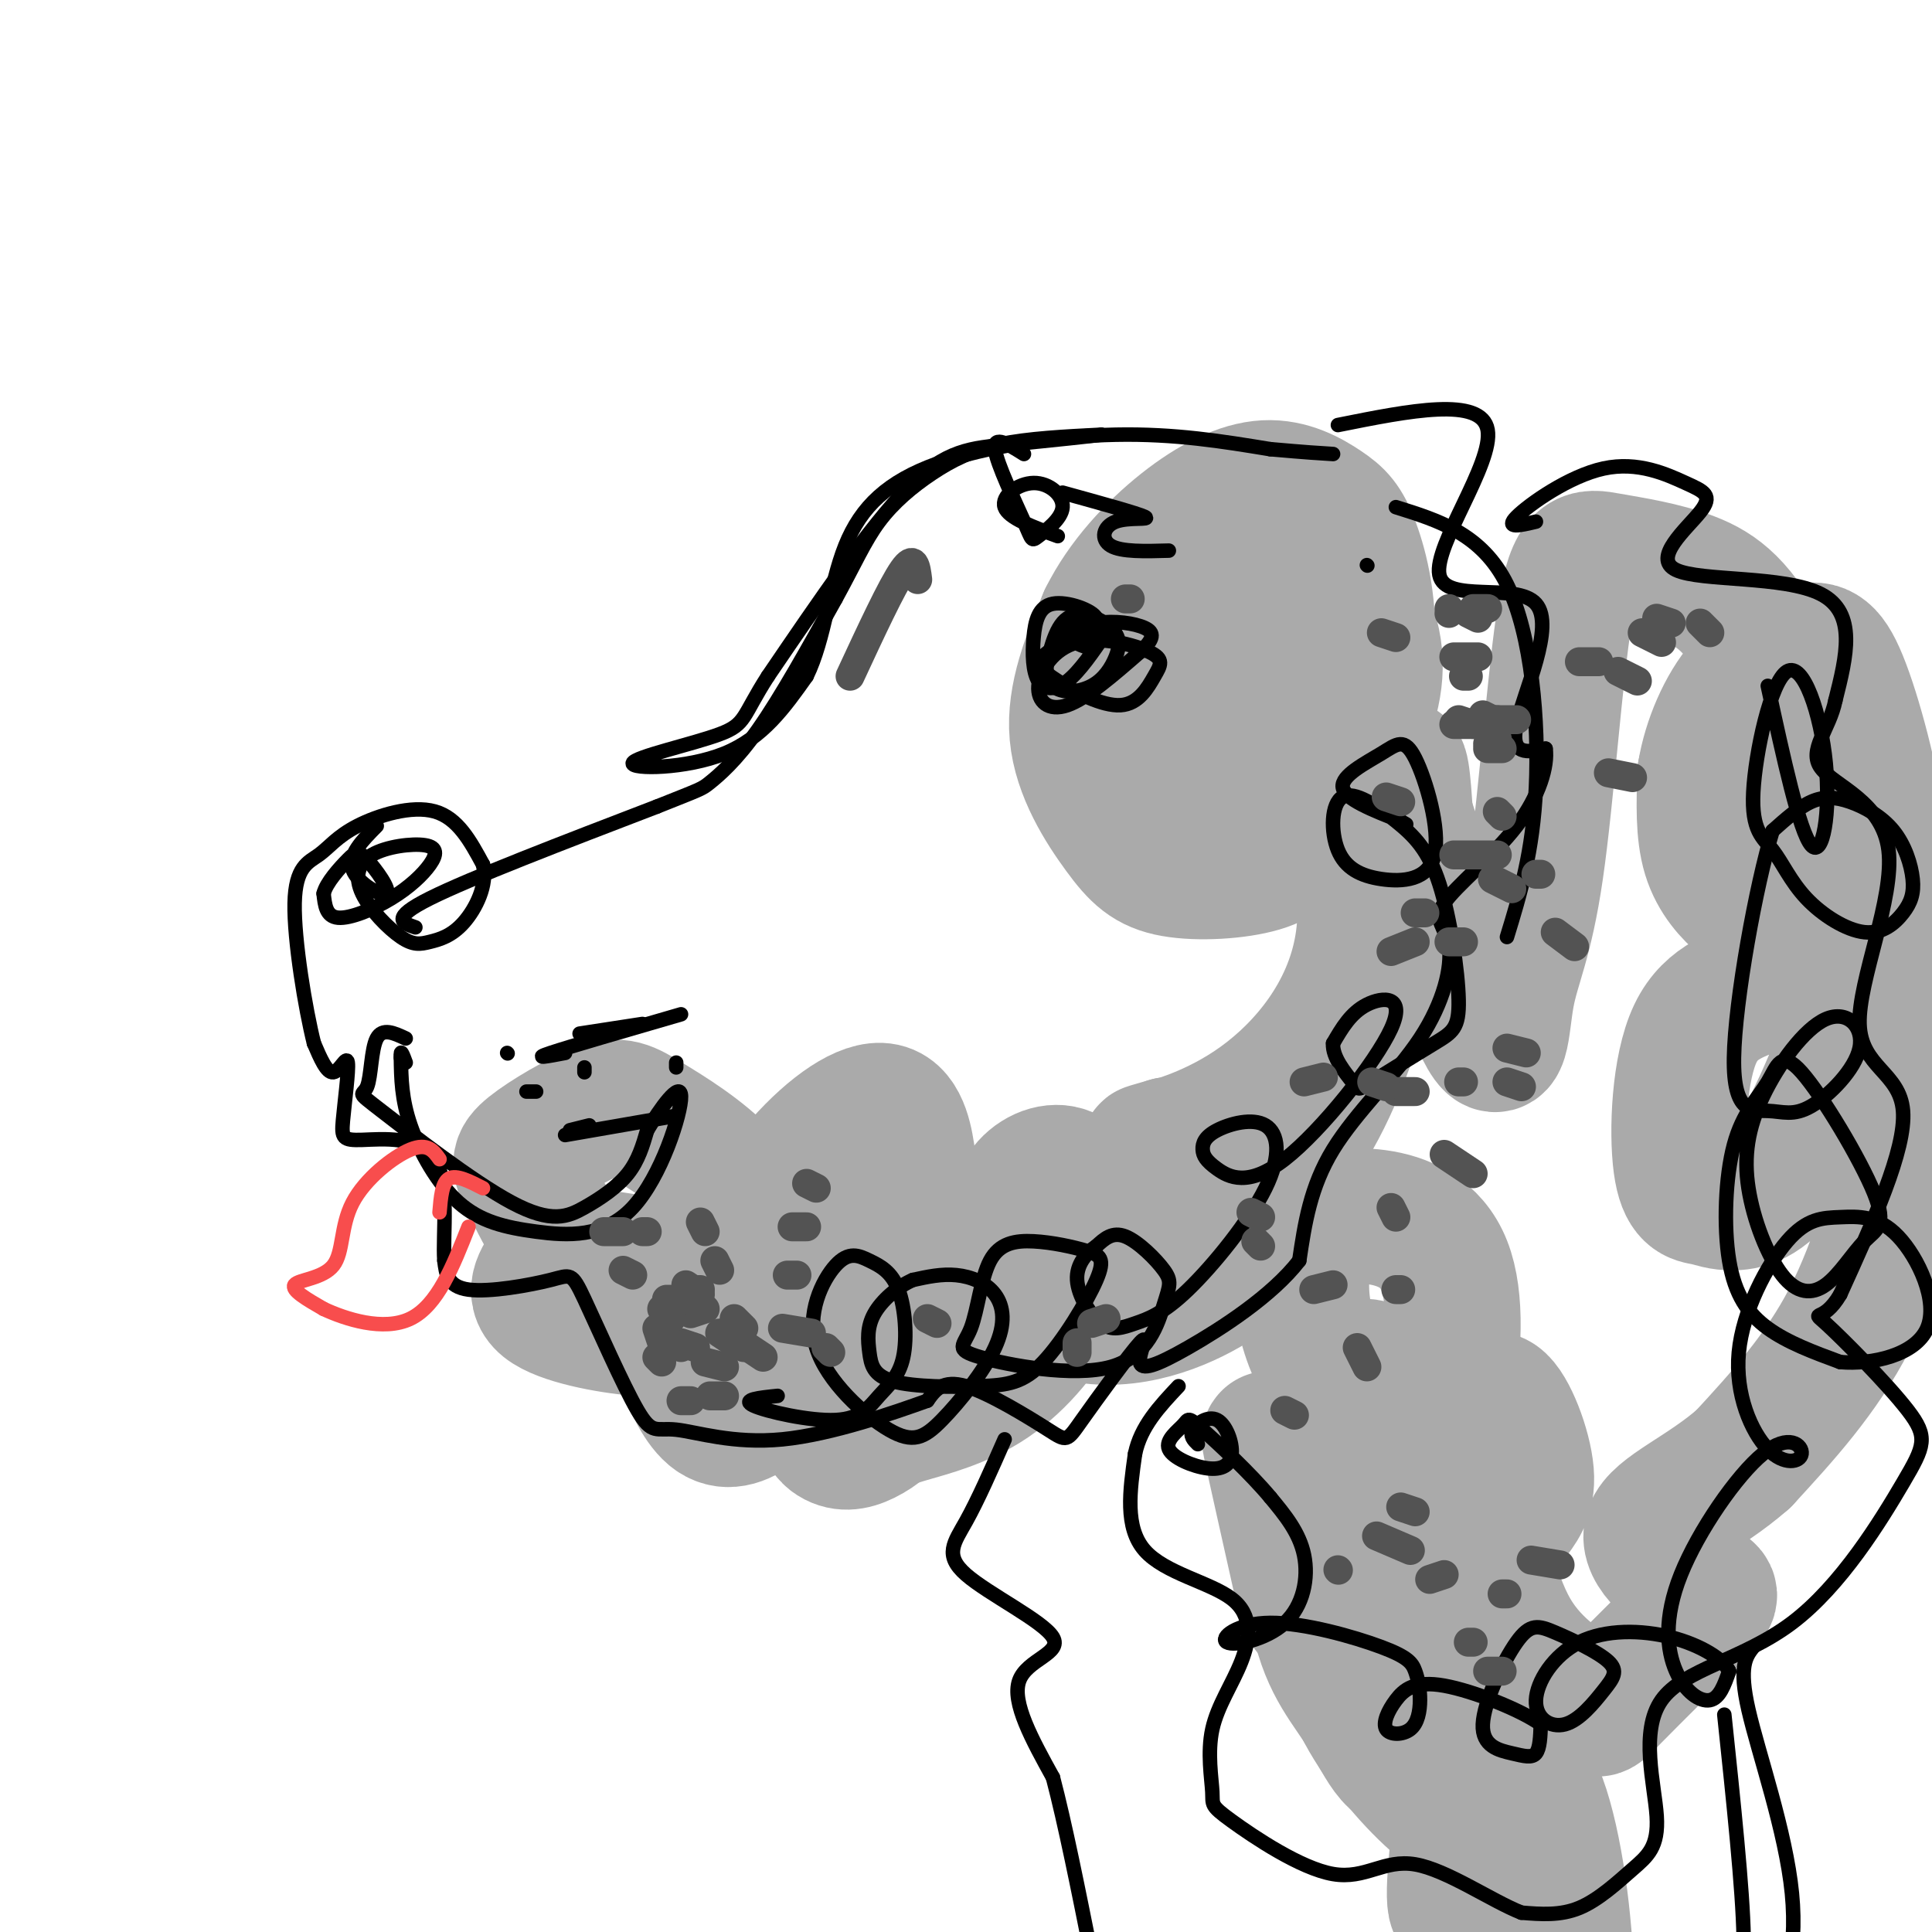 <svg viewBox='0 0 400 400' version='1.1' xmlns='http://www.w3.org/2000/svg' xmlns:xlink='http://www.w3.org/1999/xlink'><g fill='none' stroke='#AAAAAA' stroke-width='28' stroke-linecap='round' stroke-linejoin='round'><path d='M238,144c-1.667,0.630 -3.334,1.259 -3,-2c0.334,-3.259 2.668,-10.408 11,-14c8.332,-3.592 22.661,-3.629 28,1c5.339,4.629 1.689,13.924 -1,21c-2.689,7.076 -4.417,11.935 -7,12c-2.583,0.065 -6.021,-4.663 -8,-11c-1.979,-6.337 -2.497,-14.282 -1,-21c1.497,-6.718 5.010,-12.207 7,-16c1.990,-3.793 2.456,-5.889 6,-3c3.544,2.889 10.166,10.764 13,18c2.834,7.236 1.882,13.833 -1,21c-2.882,7.167 -7.692,14.905 -11,20c-3.308,5.095 -5.113,7.548 -10,9c-4.887,1.452 -12.856,1.905 -18,1c-5.144,-0.905 -7.462,-3.167 -11,-8c-3.538,-4.833 -8.297,-12.238 -9,-20c-0.703,-7.762 2.648,-15.881 6,-24'/><path d='M229,128c3.695,-7.482 9.932,-14.188 16,-19c6.068,-4.812 11.969,-7.731 17,-8c5.031,-0.269 9.194,2.112 12,4c2.806,1.888 4.255,3.283 6,8c1.745,4.717 3.787,12.758 3,23c-0.787,10.242 -4.404,22.686 -9,30c-4.596,7.314 -10.173,9.497 -15,11c-4.827,1.503 -8.906,2.327 -12,1c-3.094,-1.327 -5.205,-4.806 -6,-8c-0.795,-3.194 -0.273,-6.104 0,-8c0.273,-1.896 0.299,-2.780 6,-5c5.701,-2.220 17.077,-5.777 25,1c7.923,6.777 12.392,23.889 10,38c-2.392,14.111 -11.644,25.222 -21,32c-9.356,6.778 -18.816,9.222 -22,10c-3.184,0.778 -0.092,-0.111 3,-1'/><path d='M242,237c3.625,1.682 11.188,6.388 15,10c3.812,3.612 3.873,6.129 3,9c-0.873,2.871 -2.679,6.094 -9,10c-6.321,3.906 -17.156,8.494 -28,6c-10.844,-2.494 -21.697,-12.070 -31,-10c-9.303,2.070 -17.056,15.787 -20,24c-2.944,8.213 -1.078,10.923 1,12c2.078,1.077 4.367,0.521 7,-1c2.633,-1.521 5.609,-4.006 5,-7c-0.609,-2.994 -4.805,-6.497 -9,-10'/><path d='M176,280c-2.814,-2.537 -5.347,-3.878 -11,-4c-5.653,-0.122 -14.424,0.975 -19,2c-4.576,1.025 -4.956,1.976 -4,5c0.956,3.024 3.247,8.119 6,10c2.753,1.881 5.969,0.547 9,-2c3.031,-2.547 5.878,-6.307 5,-11c-0.878,-4.693 -5.481,-10.317 -14,-14c-8.519,-3.683 -20.955,-5.424 -27,-6c-6.045,-0.576 -5.700,0.011 -7,2c-1.300,1.989 -4.245,5.378 -1,8c3.245,2.622 12.681,4.475 19,5c6.319,0.525 9.520,-0.279 13,-3c3.480,-2.721 7.240,-7.361 11,-12'/><path d='M156,260c1.210,-4.815 -1.266,-10.853 -6,-16c-4.734,-5.147 -11.726,-9.402 -16,-12c-4.274,-2.598 -5.830,-3.540 -10,-2c-4.170,1.540 -10.955,5.562 -14,8c-3.045,2.438 -2.348,3.293 -1,6c1.348,2.707 3.349,7.268 6,11c2.651,3.732 5.952,6.636 12,9c6.048,2.364 14.844,4.188 21,5c6.156,0.812 9.671,0.614 16,-4c6.329,-4.614 15.473,-13.642 20,-18c4.527,-4.358 4.436,-4.045 4,-7c-0.436,-2.955 -1.216,-9.179 -5,-10c-3.784,-0.821 -10.571,3.759 -17,11c-6.429,7.241 -12.500,17.142 -15,23c-2.500,5.858 -1.429,7.674 0,10c1.429,2.326 3.214,5.163 5,8'/><path d='M156,282c4.793,3.672 14.274,8.853 20,11c5.726,2.147 7.697,1.260 12,0c4.303,-1.260 10.938,-2.894 17,-7c6.062,-4.106 11.550,-10.684 15,-18c3.450,-7.316 4.862,-15.370 4,-20c-0.862,-4.630 -4.000,-5.835 -7,-5c-3.000,0.835 -5.864,3.712 -6,7c-0.136,3.288 2.455,6.988 6,9c3.545,2.012 8.045,2.338 14,1c5.955,-1.338 13.364,-4.339 20,-8c6.636,-3.661 12.501,-7.981 18,-16c5.499,-8.019 10.634,-19.736 14,-35c3.366,-15.264 4.962,-34.075 6,-40c1.038,-5.925 1.519,1.038 2,8'/><path d='M291,169c3.708,11.423 11.976,35.980 16,44c4.024,8.020 3.802,-0.498 5,-7c1.198,-6.502 3.815,-10.988 6,-26c2.185,-15.012 3.939,-40.549 6,-53c2.061,-12.451 4.428,-11.817 9,-11c4.572,0.817 11.347,1.818 17,4c5.653,2.182 10.182,5.547 16,17c5.818,11.453 12.925,30.996 15,40c2.075,9.004 -0.880,7.471 -4,8c-3.120,0.529 -6.403,3.121 -9,4c-2.597,0.879 -4.507,0.044 -7,-2c-2.493,-2.044 -5.569,-5.298 -7,-10c-1.431,-4.702 -1.215,-10.851 -1,-17'/><path d='M353,160c1.025,-6.297 4.086,-13.538 8,-18c3.914,-4.462 8.681,-6.143 12,-7c3.319,-0.857 5.189,-0.890 8,6c2.811,6.890 6.561,20.704 8,32c1.439,11.296 0.567,20.073 -3,32c-3.567,11.927 -9.828,27.005 -15,35c-5.172,7.995 -9.253,8.907 -12,9c-2.747,0.093 -4.158,-0.634 -6,-1c-1.842,-0.366 -4.114,-0.371 -5,-7c-0.886,-6.629 -0.385,-19.882 3,-27c3.385,-7.118 9.653,-8.101 13,-10c3.347,-1.899 3.773,-4.713 9,-2c5.227,2.713 15.257,10.954 20,17c4.743,6.046 4.200,9.897 2,19c-2.200,9.103 -6.057,23.458 -12,35c-5.943,11.542 -13.971,20.271 -22,29'/><path d='M361,302c-8.182,7.243 -17.637,10.851 -19,15c-1.363,4.149 5.365,8.840 9,11c3.635,2.160 4.175,1.791 0,6c-4.175,4.209 -13.066,12.997 -17,17c-3.934,4.003 -2.913,3.223 -6,1c-3.087,-2.223 -10.284,-5.888 -15,-14c-4.716,-8.112 -6.952,-20.670 -8,-28c-1.048,-7.330 -0.908,-9.433 0,-13c0.908,-3.567 2.583,-8.600 5,-7c2.417,1.600 5.576,9.831 6,15c0.424,5.169 -1.886,7.276 -3,9c-1.114,1.724 -1.033,3.064 -4,4c-2.967,0.936 -8.984,1.468 -15,2'/><path d='M294,320c-7.243,-1.462 -17.849,-6.117 -24,-12c-6.151,-5.883 -7.845,-12.993 -7,-9c0.845,3.993 4.230,19.088 6,27c1.770,7.912 1.926,8.640 5,7c3.074,-1.640 9.066,-5.649 14,-13c4.934,-7.351 8.810,-18.044 11,-29c2.190,-10.956 2.695,-22.173 0,-29c-2.695,-6.827 -8.588,-9.263 -14,-10c-5.412,-0.737 -10.342,0.225 -13,4c-2.658,3.775 -3.045,10.364 -2,16c1.045,5.636 3.523,10.318 6,15'/><path d='M276,287c6.093,9.521 18.326,25.823 24,33c5.674,7.177 4.788,5.230 1,-4c-3.788,-9.230 -10.477,-25.741 -15,-31c-4.523,-5.259 -6.879,0.734 -9,4c-2.121,3.266 -4.007,3.805 -5,12c-0.993,8.195 -1.091,24.044 1,34c2.091,9.956 6.373,14.017 10,20c3.627,5.983 6.598,13.889 11,8c4.402,-5.889 10.235,-25.572 11,-36c0.765,-10.428 -3.537,-11.599 -6,-13c-2.463,-1.401 -3.086,-3.031 -5,-4c-1.914,-0.969 -5.118,-1.277 -8,3c-2.882,4.277 -5.441,13.138 -8,22'/><path d='M278,335c-0.721,7.335 1.478,14.674 6,22c4.522,7.326 11.368,14.641 16,18c4.632,3.359 7.049,2.764 9,-5c1.951,-7.764 3.437,-22.696 6,-13c2.563,9.696 6.202,44.022 8,54c1.798,9.978 1.753,-4.390 0,-18c-1.753,-13.610 -5.215,-26.460 -9,-26c-3.785,0.460 -7.892,14.230 -12,28'/><path d='M302,395c-1.833,0.833 -0.417,-11.083 1,-23'/></g>
<g fill='none' stroke='#000000' stroke-width='3' stroke-linecap='round' stroke-linejoin='round'><path d='M283,117c0.000,0.000 0.100,0.100 0.1,0.1'/><path d='M277,88c14.882,-2.984 29.764,-5.968 31,1c1.236,6.968 -11.174,23.888 -10,30c1.174,6.112 15.931,1.415 20,6c4.069,4.585 -2.552,18.453 -4,25c-1.448,6.547 2.276,5.774 6,5'/><path d='M320,155c0.503,3.511 -1.240,9.789 -6,16c-4.760,6.211 -12.538,12.355 -15,16c-2.462,3.645 0.392,4.791 1,9c0.608,4.209 -1.029,11.479 -6,19c-4.971,7.521 -13.278,15.292 -18,23c-4.722,7.708 -5.861,15.354 -7,23'/><path d='M269,261c-5.637,7.324 -16.228,14.132 -23,18c-6.772,3.868 -9.724,4.794 -10,3c-0.276,-1.794 2.125,-6.310 0,-4c-2.125,2.310 -8.776,11.444 -12,16c-3.224,4.556 -3.022,4.534 -7,2c-3.978,-2.534 -12.137,-7.581 -17,-9c-4.863,-1.419 -6.432,0.791 -8,3'/><path d='M192,290c-6.783,2.427 -19.740,6.994 -30,8c-10.260,1.006 -17.824,-1.551 -22,-2c-4.176,-0.449 -4.964,1.208 -8,-4c-3.036,-5.208 -8.319,-17.283 -11,-23c-2.681,-5.717 -2.760,-5.078 -7,-4c-4.240,1.078 -12.640,2.594 -17,2c-4.360,-0.594 -4.680,-3.297 -5,-6'/><path d='M92,261c-0.388,-5.451 1.142,-16.079 -2,-21c-3.142,-4.921 -10.955,-4.136 -15,-4c-4.045,0.136 -4.321,-0.376 -4,-4c0.321,-3.624 1.240,-10.360 1,-12c-0.240,-1.640 -1.640,1.817 -3,2c-1.360,0.183 -2.680,-2.909 -4,-6'/><path d='M65,216c-1.758,-6.965 -4.153,-21.377 -4,-29c0.153,-7.623 2.856,-8.456 5,-10c2.144,-1.544 3.731,-3.800 8,-6c4.269,-2.200 11.220,-4.343 16,-3c4.780,1.343 7.390,6.171 10,11'/><path d='M100,179c1.002,4.191 -1.492,9.170 -4,12c-2.508,2.830 -5.029,3.512 -7,4c-1.971,0.488 -3.392,0.781 -6,-1c-2.608,-1.781 -6.403,-5.636 -8,-9c-1.597,-3.364 -0.995,-6.235 2,-8c2.995,-1.765 8.383,-2.423 11,-2c2.617,0.423 2.464,1.928 1,4c-1.464,2.072 -4.240,4.712 -8,7c-3.760,2.288 -8.503,4.225 -11,4c-2.497,-0.225 -2.749,-2.613 -3,-5'/><path d='M67,185c0.525,-2.232 3.337,-5.311 5,-7c1.663,-1.689 2.178,-1.989 4,0c1.822,1.989 4.952,6.266 4,7c-0.952,0.734 -5.986,-2.076 -7,-5c-1.014,-2.924 1.993,-5.962 5,-9'/><path d='M86,192c-2.667,-0.917 -5.333,-1.833 3,-6c8.333,-4.167 27.667,-11.583 47,-19'/><path d='M136,167c9.357,-3.738 9.250,-3.583 11,-5c1.750,-1.417 5.357,-4.405 10,-11c4.643,-6.595 10.321,-16.798 16,-27'/><path d='M173,124c4.003,-7.284 6.011,-11.994 9,-16c2.989,-4.006 6.959,-7.309 11,-10c4.041,-2.691 8.155,-4.769 14,-6c5.845,-1.231 13.423,-1.616 21,-2'/><path d='M228,90c-0.143,0.071 -11.000,1.250 -19,2c-8.000,0.750 -13.143,1.071 -21,9c-7.857,7.929 -18.429,23.464 -29,39'/><path d='M159,140c-5.411,8.407 -4.440,9.923 -10,12c-5.560,2.077 -17.651,4.713 -18,6c-0.349,1.287 11.043,1.225 19,-2c7.957,-3.225 12.478,-9.612 17,-16'/><path d='M167,140c3.778,-7.665 4.724,-18.828 8,-27c3.276,-8.172 8.882,-13.354 19,-17c10.118,-3.646 24.748,-5.756 37,-6c12.252,-0.244 22.126,1.378 32,3'/><path d='M263,93c7.500,0.667 10.250,0.833 13,1'/><path d='M318,108c-3.265,0.778 -6.531,1.556 -4,-1c2.531,-2.556 10.857,-8.445 18,-10c7.143,-1.555 13.102,1.224 17,3c3.898,1.776 5.736,2.548 3,6c-2.736,3.452 -10.044,9.583 -5,12c5.044,2.417 22.441,1.119 30,5c7.559,3.881 5.279,12.940 3,22'/><path d='M380,145c-1.212,6.083 -5.742,10.290 -3,14c2.742,3.710 12.756,6.922 14,17c1.244,10.078 -6.280,27.021 -6,36c0.280,8.979 8.366,9.994 9,18c0.634,8.006 -6.183,23.003 -13,38'/><path d='M381,268c-3.670,6.275 -6.344,2.961 -3,6c3.344,3.039 12.708,12.429 17,18c4.292,5.571 3.514,7.322 -1,15c-4.514,7.678 -12.765,21.284 -23,29c-10.235,7.716 -22.455,9.543 -27,16c-4.545,6.457 -1.414,17.545 -1,24c0.414,6.455 -1.889,8.276 -5,11c-3.111,2.724 -7.032,6.350 -11,8c-3.968,1.650 -7.984,1.325 -12,1'/><path d='M315,396c-6.133,-2.396 -15.467,-8.886 -22,-10c-6.533,-1.114 -10.267,3.150 -17,2c-6.733,-1.150 -16.467,-7.713 -21,-11c-4.533,-3.287 -3.864,-3.298 -4,-6c-0.136,-2.702 -1.075,-8.094 0,-13c1.075,-4.906 4.164,-9.325 6,-14c1.836,-4.675 2.417,-9.605 -2,-13c-4.417,-3.395 -13.834,-5.256 -18,-10c-4.166,-4.744 -3.083,-12.372 -2,-20'/><path d='M235,301c1.167,-5.667 5.083,-9.833 9,-14'/><path d='M208,298c-2.769,6.293 -5.537,12.587 -8,17c-2.463,4.413 -4.619,6.946 0,11c4.619,4.054 16.013,9.630 18,13c1.987,3.370 -5.432,4.534 -7,9c-1.568,4.466 2.716,12.233 7,20'/><path d='M218,368c2.500,9.500 5.250,23.250 8,37'/><path d='M357,355c1.917,18.167 3.833,36.333 4,46c0.167,9.667 -1.417,10.833 -3,12'/><path d='M363,341c-1.533,1.978 -3.067,3.956 -1,13c2.067,9.044 7.733,25.156 9,38c1.267,12.844 -1.867,22.422 -5,32'/><path d='M225,134c-1.539,-0.522 -3.078,-1.044 -2,-2c1.078,-0.956 4.775,-2.347 4,-4c-0.775,-1.653 -6.020,-3.567 -9,-3c-2.980,0.567 -3.696,3.616 -4,7c-0.304,3.384 -0.197,7.103 1,9c1.197,1.897 3.485,1.970 6,0c2.515,-1.970 5.258,-5.985 8,-10'/><path d='M229,131c-1.418,-0.902 -8.963,1.842 -12,4c-3.037,2.158 -1.565,3.730 2,6c3.565,2.270 9.224,5.239 13,5c3.776,-0.239 5.667,-3.684 7,-6c1.333,-2.316 2.106,-3.502 -1,-5c-3.106,-1.498 -10.090,-3.309 -15,-2c-4.910,1.309 -7.745,5.737 -8,9c-0.255,3.263 2.070,5.361 6,4c3.930,-1.361 9.465,-6.180 15,-11'/><path d='M236,135c3.015,-2.726 3.054,-4.040 1,-5c-2.054,-0.960 -6.200,-1.568 -10,-1c-3.800,0.568 -7.252,2.310 -9,5c-1.748,2.690 -1.790,6.329 0,8c1.790,1.671 5.413,1.373 8,0c2.587,-1.373 4.137,-3.822 5,-6c0.863,-2.178 1.040,-4.086 -1,-6c-2.040,-1.914 -6.297,-3.832 -9,-2c-2.703,1.832 -3.851,7.416 -5,13'/><path d='M84,215c-2.410,-1.130 -4.820,-2.260 -6,0c-1.180,2.260 -1.130,7.911 -2,10c-0.870,2.089 -2.658,0.618 3,5c5.658,4.382 18.764,14.618 27,19c8.236,4.382 11.602,2.911 15,1c3.398,-1.911 6.828,-4.260 9,-7c2.172,-2.740 3.086,-5.870 4,-9'/><path d='M134,234c2.545,-4.281 6.906,-10.485 7,-7c0.094,3.485 -4.080,16.658 -10,23c-5.920,6.342 -13.587,5.855 -20,5c-6.413,-0.855 -11.573,-2.076 -16,-6c-4.427,-3.924 -8.122,-10.550 -10,-16c-1.878,-5.450 -1.939,-9.725 -2,-14'/><path d='M83,219c-0.167,-2.167 0.417,-0.583 1,1'/><path d='M289,105c8.911,2.778 17.822,5.556 23,16c5.178,10.444 6.622,28.556 6,42c-0.622,13.444 -3.311,22.222 -6,31'/><path d='M212,94c-3.173,-1.995 -6.347,-3.989 -6,-1c0.347,2.989 4.214,10.962 6,15c1.786,4.038 1.492,4.140 3,3c1.508,-1.140 4.816,-3.522 5,-6c0.184,-2.478 -2.758,-5.052 -6,-5c-3.242,0.052 -6.783,2.729 -6,5c0.783,2.271 5.892,4.135 11,6'/><path d='M220,102c7.762,2.143 15.524,4.286 17,5c1.476,0.714 -3.333,0.000 -6,1c-2.667,1.000 -3.190,3.714 -1,5c2.190,1.286 7.095,1.143 12,1'/><path d='M161,289c-3.805,0.392 -7.611,0.783 -5,2c2.611,1.217 11.638,3.259 17,3c5.362,-0.259 7.057,-2.821 9,-5c1.943,-2.179 4.132,-3.976 5,-8c0.868,-4.024 0.414,-10.274 -1,-14c-1.414,-3.726 -3.789,-4.928 -6,-6c-2.211,-1.072 -4.259,-2.015 -7,1c-2.741,3.015 -6.176,9.987 -4,17c2.176,7.013 9.961,14.067 15,17c5.039,2.933 7.331,1.744 11,-2c3.669,-3.744 8.715,-10.045 11,-15c2.285,-4.955 1.807,-8.565 0,-11c-1.807,-2.435 -4.945,-3.696 -8,-4c-3.055,-0.304 -6.028,0.348 -9,1'/><path d='M189,265c-3.129,1.347 -6.451,4.214 -8,7c-1.549,2.786 -1.324,5.490 -1,8c0.324,2.510 0.746,4.825 5,6c4.254,1.175 12.340,1.211 18,1c5.660,-0.211 8.894,-0.667 13,-5c4.106,-4.333 9.083,-12.542 11,-17c1.917,-4.458 0.774,-5.164 -2,-6c-2.774,-0.836 -7.178,-1.802 -11,-2c-3.822,-0.198 -7.064,0.372 -9,4c-1.936,3.628 -2.568,10.313 -4,14c-1.432,3.687 -3.663,4.376 2,6c5.663,1.624 19.219,4.184 27,2c7.781,-2.184 9.787,-9.111 11,-13c1.213,-3.889 1.634,-4.739 0,-7c-1.634,-2.261 -5.324,-5.932 -8,-7c-2.676,-1.068 -4.338,0.466 -6,2'/><path d='M227,258c-2.054,1.359 -4.188,3.756 -4,7c0.188,3.244 2.700,7.336 5,9c2.300,1.664 4.390,0.899 7,0c2.610,-0.899 5.742,-1.931 11,-7c5.258,-5.069 12.642,-14.175 16,-21c3.358,-6.825 2.691,-11.370 0,-13c-2.691,-1.630 -7.406,-0.346 -10,1c-2.594,1.346 -3.067,2.754 -3,4c0.067,1.246 0.673,2.328 3,4c2.327,1.672 6.376,3.933 14,-2c7.624,-5.933 18.822,-20.059 22,-27c3.178,-6.941 -1.663,-6.697 -5,-5c-3.337,1.697 -5.168,4.849 -7,8'/><path d='M276,216c-0.233,2.934 2.685,6.269 4,8c1.315,1.731 1.026,1.856 4,0c2.974,-1.856 9.210,-5.695 13,-8c3.790,-2.305 5.132,-3.076 5,-9c-0.132,-5.924 -1.740,-17.002 -4,-24c-2.260,-6.998 -5.171,-9.917 -9,-13c-3.829,-3.083 -8.575,-6.331 -11,-5c-2.425,1.331 -2.529,7.242 -1,11c1.529,3.758 4.690,5.364 9,6c4.310,0.636 9.768,0.303 11,-5c1.232,-5.303 -1.763,-15.576 -4,-20c-2.237,-4.424 -3.718,-2.999 -7,-1c-3.282,1.999 -8.366,4.571 -8,7c0.366,2.429 6.183,4.714 12,7'/><path d='M290,170c2.000,1.167 1.000,0.583 0,0'/><path d='M366,142c3.284,15.114 6.569,30.229 9,33c2.431,2.771 4.009,-6.801 3,-17c-1.009,-10.199 -4.604,-21.027 -8,-19c-3.396,2.027 -6.592,16.907 -7,25c-0.408,8.093 1.974,9.398 4,12c2.026,2.602 3.698,6.501 7,10c3.302,3.499 8.234,6.598 12,7c3.766,0.402 6.366,-1.893 8,-4c1.634,-2.107 2.303,-4.026 2,-7c-0.303,-2.974 -1.576,-7.003 -4,-10c-2.424,-2.997 -5.999,-4.961 -9,-6c-3.001,-1.039 -5.429,-1.154 -8,0c-2.571,1.154 -5.286,3.577 -8,6'/><path d='M367,172c-3.376,10.931 -7.816,35.259 -8,47c-0.184,11.741 3.889,10.894 7,11c3.111,0.106 5.259,1.164 9,-1c3.741,-2.164 9.074,-7.550 10,-12c0.926,-4.450 -2.555,-7.962 -7,-6c-4.445,1.962 -9.854,9.399 -13,16c-3.146,6.601 -4.031,12.366 -3,19c1.031,6.634 3.976,14.136 7,18c3.024,3.864 6.126,4.091 9,2c2.874,-2.091 5.520,-6.501 8,-9c2.480,-2.499 4.793,-3.086 2,-10c-2.793,-6.914 -10.691,-20.154 -15,-25c-4.309,-4.846 -5.027,-1.299 -7,2c-1.973,3.299 -5.199,6.348 -7,13c-1.801,6.652 -2.177,16.906 -1,24c1.177,7.094 3.908,11.027 8,14c4.092,2.973 9.546,4.987 15,7'/><path d='M381,282c6.602,0.584 15.605,-1.454 18,-7c2.395,-5.546 -1.820,-14.598 -6,-19c-4.180,-4.402 -8.327,-4.152 -12,-4c-3.673,0.152 -6.872,0.206 -11,5c-4.128,4.794 -9.184,14.327 -10,23c-0.816,8.673 2.610,16.485 6,20c3.390,3.515 6.746,2.733 7,1c0.254,-1.733 -2.592,-4.417 -8,0c-5.408,4.417 -13.377,15.937 -17,25c-3.623,9.063 -2.898,15.671 -1,20c1.898,4.329 4.971,6.380 7,6c2.029,-0.380 3.015,-3.190 4,-6'/><path d='M358,346c-1.110,-2.408 -5.886,-5.427 -12,-7c-6.114,-1.573 -13.566,-1.699 -19,1c-5.434,2.699 -8.851,8.223 -9,12c-0.149,3.777 2.969,5.806 6,5c3.031,-0.806 5.976,-4.449 8,-7c2.024,-2.551 3.128,-4.012 1,-6c-2.128,-1.988 -7.488,-4.504 -11,-6c-3.512,-1.496 -5.176,-1.973 -8,2c-2.824,3.973 -6.809,12.395 -7,17c-0.191,4.605 3.410,5.394 6,6c2.590,0.606 4.169,1.030 5,0c0.831,-1.030 0.916,-3.515 1,-6'/><path d='M319,357c-3.820,-2.830 -13.871,-6.905 -20,-8c-6.129,-1.095 -8.338,0.791 -10,3c-1.662,2.209 -2.777,4.741 -2,6c0.777,1.259 3.447,1.246 5,0c1.553,-1.246 1.988,-3.726 2,-6c0.012,-2.274 -0.398,-4.344 -1,-6c-0.602,-1.656 -1.396,-2.900 -7,-5c-5.604,-2.100 -16.018,-5.057 -23,-5c-6.982,0.057 -10.531,3.129 -9,4c1.531,0.871 8.143,-0.458 12,-4c3.857,-3.542 4.959,-9.298 4,-14c-0.959,-4.702 -3.980,-8.351 -7,-12'/><path d='M263,310c-4.088,-4.904 -10.809,-11.164 -14,-14c-3.191,-2.836 -2.851,-2.248 -4,-1c-1.149,1.248 -3.788,3.156 -3,5c0.788,1.844 5.001,3.624 8,4c2.999,0.376 4.783,-0.652 5,-3c0.217,-2.348 -1.134,-6.017 -3,-7c-1.866,-0.983 -4.247,0.719 -5,2c-0.753,1.281 0.124,2.140 1,3'/><path d='M105,218c0.000,0.000 0.100,0.100 0.1,0.1'/><path d='M121,221c0.000,0.000 0.000,1.000 0,1'/><path d='M122,233c0.000,0.000 -4.000,1.000 -4,1'/><path d='M111,226c0.000,0.000 -2.000,0.000 -2,0'/><path d='M117,218c-3.500,0.667 -7.000,1.333 -3,0c4.000,-1.333 15.500,-4.667 27,-8'/><path d='M117,235c0.000,0.000 23.000,-4.000 23,-4'/><path d='M120,214c0.000,0.000 13.000,-2.000 13,-2'/><path d='M140,221c0.000,0.000 0.000,-1.000 0,-1'/></g>
<g fill='none' stroke='#F84D4D' stroke-width='3' stroke-linecap='round' stroke-linejoin='round'><path d='M91,240c-1.225,-1.721 -2.450,-3.442 -6,-2c-3.550,1.442 -9.426,6.046 -12,11c-2.574,4.954 -1.847,10.257 -4,13c-2.153,2.743 -7.187,2.927 -8,4c-0.813,1.073 2.593,3.037 6,5'/><path d='M67,271c4.400,2.067 12.400,4.733 18,2c5.600,-2.733 8.800,-10.867 12,-19'/><path d='M100,246c-2.750,-1.417 -5.500,-2.833 -7,-2c-1.500,0.833 -1.750,3.917 -2,7'/></g>
<g fill='none' stroke='#535353' stroke-width='6' stroke-linecap='round' stroke-linejoin='round'><path d='M286,131c0.000,0.000 3.000,1.000 3,1'/><path d='M300,126c0.000,0.000 0.000,1.000 0,1'/><path d='M304,140c0.000,0.000 -1.000,0.000 -1,0'/><path d='M310,153c0.000,0.000 -2.000,1.000 -2,1'/><path d='M310,149c0.000,0.000 -1.000,0.000 -1,0'/><path d='M306,128c0.000,0.000 -2.000,-1.000 -2,-1'/><path d='M308,126c0.000,0.000 -3.000,0.000 -3,0'/><path d='M311,155c0.000,0.000 -3.000,0.000 -3,0'/><path d='M309,149c0.000,0.000 -2.000,-1.000 -2,-1'/><path d='M306,136c0.000,0.000 -5.000,0.000 -5,0'/><path d='M306,150c0.000,0.000 -5.000,0.000 -5,0'/><path d='M311,169c0.000,0.000 -1.000,-1.000 -1,-1'/><path d='M314,149c0.000,0.000 -4.000,0.000 -4,0'/><path d='M305,150c0.000,0.000 -3.000,-1.000 -3,-1'/><path d='M290,166c0.000,0.000 -3.000,-1.000 -3,-1'/><path d='M310,177c0.000,0.000 -9.000,0.000 -9,0'/><path d='M295,189c0.000,0.000 -2.000,0.000 -2,0'/><path d='M293,226c0.000,0.000 -4.000,0.000 -4,0'/><path d='M287,225c0.000,0.000 -3.000,-1.000 -3,-1'/><path d='M303,195c0.000,0.000 -3.000,0.000 -3,0'/><path d='M313,184c0.000,0.000 -4.000,-2.000 -4,-2'/><path d='M293,195c0.000,0.000 -5.000,2.000 -5,2'/><path d='M274,223c0.000,0.000 -4.000,1.000 -4,1'/><path d='M261,252c0.000,0.000 -2.000,-1.000 -2,-1'/><path d='M229,273c0.000,0.000 -3.000,1.000 -3,1'/><path d='M194,274c0.000,0.000 -2.000,-1.000 -2,-1'/><path d='M168,276c0.000,0.000 -6.000,-1.000 -6,-1'/><path d='M131,264c0.000,0.000 -2.000,-1.000 -2,-1'/><path d='M129,255c0.000,0.000 -4.000,0.000 -4,0'/><path d='M146,271c0.000,0.000 -3.000,1.000 -3,1'/><path d='M143,290c0.000,0.000 -2.000,0.000 -2,0'/><path d='M145,268c0.000,0.000 -3.000,-2.000 -3,-2'/><path d='M146,255c0.000,0.000 -1.000,-2.000 -1,-2'/><path d='M167,254c0.000,0.000 -3.000,0.000 -3,0'/><path d='M145,267c0.000,0.000 -2.000,0.000 -2,0'/><path d='M154,275c0.000,0.000 -2.000,-2.000 -2,-2'/><path d='M134,255c0.000,0.000 -1.000,0.000 -1,0'/><path d='M144,279c0.000,0.000 -3.000,-1.000 -3,-1'/><path d='M152,278c0.000,0.000 -3.000,-2.000 -3,-2'/><path d='M141,269c0.000,0.000 -3.000,0.000 -3,0'/><path d='M154,279c0.000,0.000 -2.000,-2.000 -2,-2'/><path d='M150,283c0.000,0.000 -4.000,-1.000 -4,-1'/><path d='M139,273c0.000,0.000 -2.000,-2.000 -2,-2'/><path d='M141,279c0.000,0.000 -3.000,-1.000 -3,-1'/><path d='M158,281c0.000,0.000 -3.000,-2.000 -3,-2'/><path d='M137,282c0.000,0.000 -1.000,-1.000 -1,-1'/><path d='M150,289c0.000,0.000 -3.000,0.000 -3,0'/><path d='M137,278c0.000,0.000 -1.000,-3.000 -1,-3'/><path d='M149,263c0.000,0.000 -1.000,-2.000 -1,-2'/><path d='M169,246c0.000,0.000 -2.000,-1.000 -2,-1'/><path d='M165,264c0.000,0.000 -2.000,0.000 -2,0'/><path d='M172,280c0.000,0.000 -1.000,-1.000 -1,-1'/><path d='M223,280c0.000,0.000 0.000,-2.000 0,-2'/><path d='M261,258c0.000,0.000 -1.000,-1.000 -1,-1'/><path d='M289,252c0.000,0.000 -1.000,-2.000 -1,-2'/><path d='M315,225c0.000,0.000 -3.000,-1.000 -3,-1'/><path d='M316,218c0.000,0.000 -4.000,-1.000 -4,-1'/><path d='M276,266c0.000,0.000 -4.000,1.000 -4,1'/><path d='M268,293c0.000,0.000 -2.000,-1.000 -2,-1'/><path d='M293,313c0.000,0.000 -3.000,-1.000 -3,-1'/><path d='M323,324c0.000,0.000 -6.000,-1.000 -6,-1'/><path d='M312,330c0.000,0.000 -1.000,0.000 -1,0'/><path d='M311,346c0.000,0.000 -3.000,0.000 -3,0'/><path d='M292,321c0.000,0.000 -7.000,-3.000 -7,-3'/><path d='M283,283c0.000,0.000 -2.000,-4.000 -2,-4'/><path d='M305,243c0.000,0.000 -6.000,-4.000 -6,-4'/><path d='M326,196c0.000,0.000 -4.000,-3.000 -4,-3'/><path d='M338,161c0.000,0.000 -5.000,-1.000 -5,-1'/><path d='M339,141c0.000,0.000 -4.000,-2.000 -4,-2'/><path d='M346,129c0.000,0.000 -3.000,-1.000 -3,-1'/><path d='M354,131c0.000,0.000 -2.000,-2.000 -2,-2'/><path d='M344,133c0.000,0.000 -4.000,-2.000 -4,-2'/><path d='M331,137c0.000,0.000 -4.000,0.000 -4,0'/><path d='M319,181c0.000,0.000 -1.000,0.000 -1,0'/><path d='M303,224c0.000,0.000 -1.000,0.000 -1,0'/><path d='M290,267c0.000,0.000 -1.000,0.000 -1,0'/><path d='M277,325c0.000,0.000 0.100,0.100 0.1,0.1'/><path d='M299,326c0.000,0.000 -3.000,1.000 -3,1'/><path d='M305,340c0.000,0.000 -1.000,0.000 -1,0'/><path d='M190,120c-0.333,-2.667 -0.667,-5.333 -3,-2c-2.333,3.333 -6.667,12.667 -11,22'/><path d='M233,124c0.000,0.000 1.000,0.000 1,0'/></g>
</svg>
